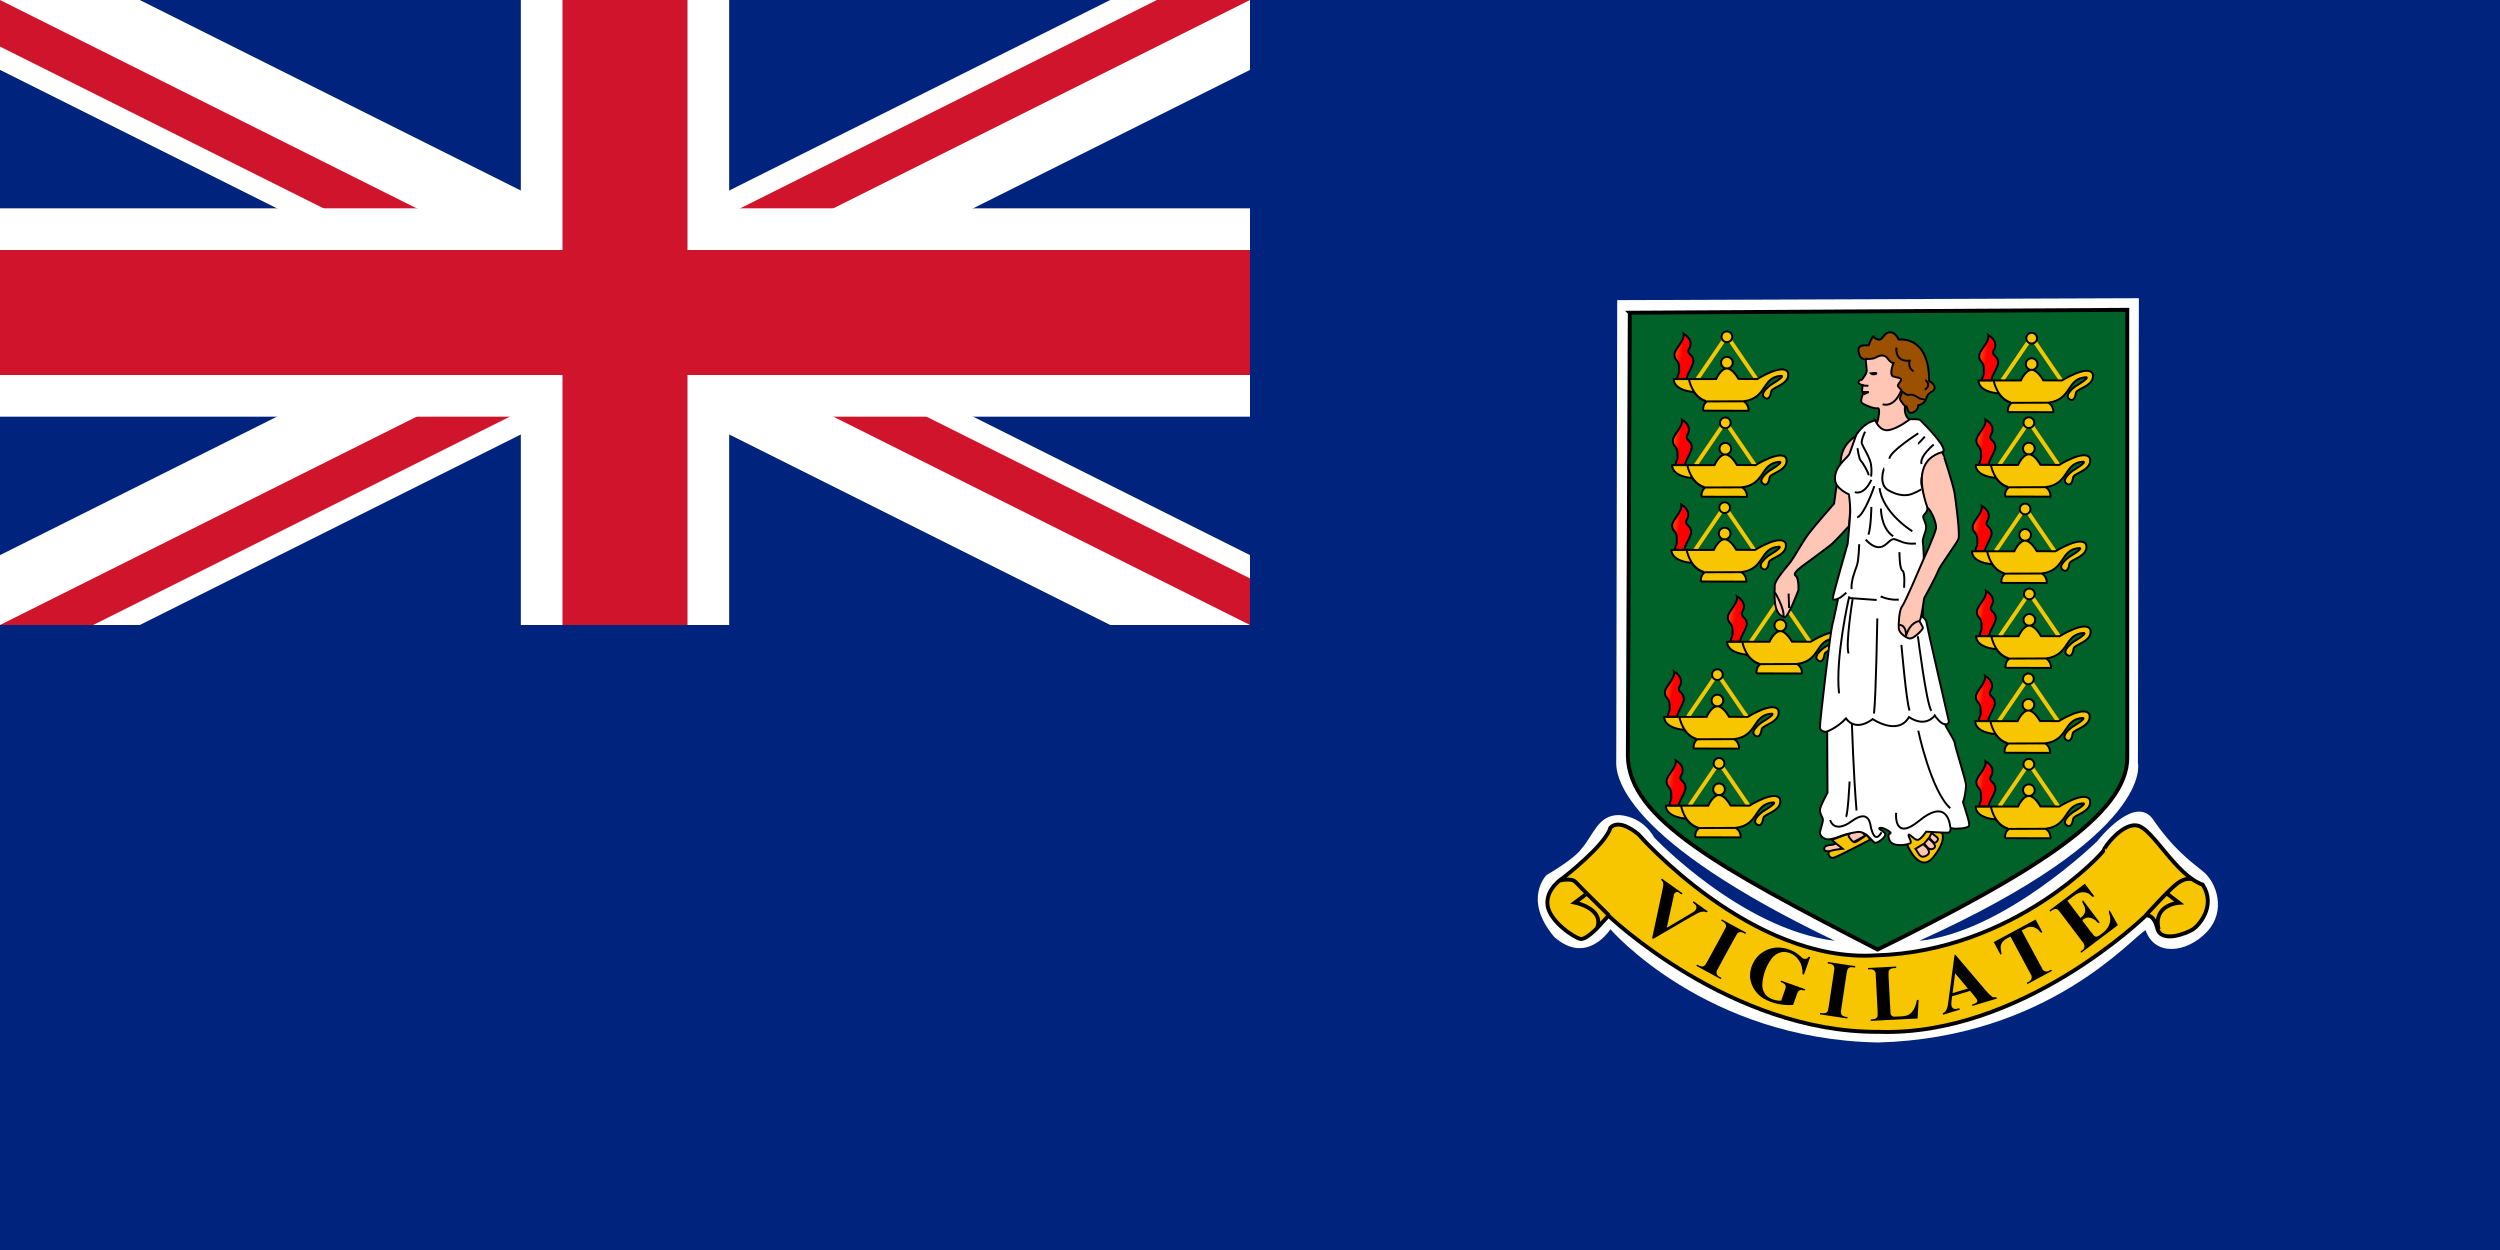 <svg xmlns="http://www.w3.org/2000/svg" xmlns:xlink="http://www.w3.org/1999/xlink" width="1200" height="600"><defs><linearGradient id="b" gradientUnits="userSpaceOnUse" x1="103.083" y1="111.276" x2="92.551" y2="107.764" gradientTransform="matrix(.996 0 0 2.253 703.842 -75.047)"><stop stop-color="#f00" offset="0"/><stop stop-color="#ff0" offset="1"/></linearGradient><clipPath id="a"><path d="M0 0v150h700v150H600zm600 0H300v350H0v-50z"/></clipPath></defs><path fill="#00247d" d="M0 0h1200v600H0z"/><path d="M0 0l600 300m0-300L0 300" stroke="#fff" stroke-width="60"/><path d="M0 0l600 300m0-300L0 300" stroke="#cf142b" stroke-width="40" clip-path="url(#a)"/><path d="M300 0v350M0 150h700" stroke="#fff" stroke-width="100"/><path d="M300 0v350M0 150h700" stroke="#cf142b" stroke-width="60"/><path d="M0 300h600V0h600v600H0z" fill="#00247d"/><path fill="#fff" d="M776.26 144.068l250.4-.93-.464 222.993s8.827 33.914-104.992 85.48c40.882-4.18 85.48-47.85 85.48-47.85s18.12-23.227 26.946-10.22c8.826 13.008 17.188 19.512 23.692 24.622 6.504 5.11 11.614 19.048 1.86 29.268s-25.088 11.614-29.27-.93c-6.503 3.253-46.456 51.568-128.22 53.89-83.156-1.393-128.684-54.354-128.684-54.354s-11.15 17.654-26.945 3.717c-15.33-18.118-3.716-29.732-3.716-29.732s13.007-7.432 16.724-12.543c6.04-6.968 7.9-16.26 18.12-16.26 12.078.93 16.723 10.685 16.723 10.685s41.81 44.134 86.874 49.71C779.05 402.827 775.334 372.63 775.8 365.197l.464-221.133z"/><path fill="#006129" stroke="#000" stroke-width="1.887" d="M782.3 150.107l238.786-1.394v214.63c.465 27.874-46.457 56.213-119.858 92.45-75.724-39.025-119.394-62.717-119.858-92.914l.93-212.772z"/><g id="c" fill="#f7c600" stroke="#000" stroke-width=".944"><path stroke="#f7c600" stroke-width="1.887" d="M814.794 181.83l14.095-20.702 14.163 20.744" fill="none"/><path d="M831.72 174.09c0 1.546-1.254 2.8-2.8 2.8s-2.8-1.254-2.8-2.8c0-1.546 1.253-2.8 2.8-2.8s2.8 1.254 2.8 2.8zM817.444 197.12l21.852.06s.342-2.835-2.283-4.558c11.446-1.574 8.472-11.67 18.058-12.242 1.86.286-5.007 4.292-5.007 4.292s-5.78 4.078-3.147 6.152c2.09 1.646 3.004-1 3.29-3.004.286-2.003 9.3-3.29 8.012-9.014-2.146-4.72-14.736 3.148-14.736 3.148l-8.982-.05c-.56-1.008-3.035-5.05-5.592-5.07-3.033.11-5.17 5.12-5.17 5.12h-20.315s-.696 5.212 9.605 6.214c2.32 3.03 4.117 3.875 6.133 4.66-1.343 1.12-1.722 2.474-1.716 4.29zM819.017 192.684l18.2-.062M810.68 181.953s1.457 8.513 8.177 10.53"/><path fill="url(#b)" d="M809.56 181.84c.673-3.247 1.905-3.807 3.25-7.95.223-4.034-3.25-3.586-2.24-6.162 1.79-2.8.895-5.488-2.465-7.616.672 3.696-4.368 7.168-4.368 10.192 0 3.025 2.576 2.353 2.24 6.945.224 2.687-.672 2.015-.896 4.59h4.48z"/><path d="M831.495 161.657c0 1.423-1.153 2.576-2.575 2.576-1.423 0-2.576-1.153-2.575-2.576 0-1.423 1.152-2.576 2.575-2.576 1.422 0 2.575 1.154 2.575 2.577z"/></g><use xlink:href="#c" x="-.772" y="41.304"/><use xlink:href="#c" x="-1.089" y="82.013"/><use xlink:href="#c" x="25.627" y="126.099"/><use xlink:href="#c" x="-4.574" y="162.163"/><use xlink:href="#c" x="-3.782" y="204.773"/><use xlink:href="#c" x="146.28" y=".672"/><use xlink:href="#c" x="144.936" y="41.218"/><use xlink:href="#c" x="143.144" y="82.661"/><use xlink:href="#c" x="145.16" y="123.431"/><use xlink:href="#c" x="144.712" y="164.201"/><use xlink:href="#c" x="144.936" y="205.195"/><g fill="#ffc6b5" stroke="#000" stroke-width=".944"><path fill="#f7c600" d="M915.843 406.315s5.702 13.147 12.197 5.07c6.494-8.08 4.118-11.564 4.118-11.564l-14.573-7.92-4.276 9.03 2.533 5.385z"/><path d="M928.357 404.572s.95.16 1.742-1.267c.79-1.426-1.743-2.06-2.852-3.643l-1.267 2.534 2.377 2.376zM895.41 401.087l-12.83 6.97s-6.338 1.267-6.813 0c-.475-1.268.16-2.376 3.485-2.535 3.327-.158 12.355-8.395 12.355-8.395l3.802 3.96zM895.568 173.15s.317 3.01.475 4.593c.16 1.584-2.534 4.91-2.693 4.752s-1.425.158-1.267 1.108c.16.95 2.06 1.268 2.06 1.268s-.793 3.327 0 3.485c.79.16-2.06 4.277 0 5.386 2.06 1.11 5.543 2.535 7.127 2.22 1.584-.318 0 6.176 0 6.176l-4.435 9.504 24.394-2.534-5.07-8.08s-2.376-1.583-1.742-6.176c.633-4.594-.317-25.344-.317-25.344l-17.423-2.376-1.11 6.02zM891.132 209.264s-7.92 3.643-7.603 13.464c-2.06 9.504-3.17 19.008-3.17 19.008s-9.345 10.613-12.196 14.415c-2.85 3.802-7.128 11.564-8.712 13.623-1.584 2.06-7.762 8.87-7.603 11.405.157 2.534-1.427 13.78 4.75 15.048 1.585.633 6.654-12.99 6.654-12.99s.316-5.86-1.426-6.97c-1.742-1.107 3.802-4.91 3.802-4.91s10.612-7.76 12.988-9.662c2.376-1.9 8.87-9.187 8.87-9.187l3.644-43.243z"/><path fill="#fff" d="M900.16 201.82s2.06 5.544 6.654 4.594c4.594-.95 9.98-5.228 9.98-5.228s4.276-.158 4.91.476c.633.633 11.563 11.246 11.246 14.572-.317 3.327-5.07 2.376-6.81 4.594-1.744 2.218-4.595 7.762-3.803 11.88.792 4.12 3.168 9.504 2.85 11.563-.315 2.06-2.058 2.694-2.058 3.803 0 1.11 1.425 3.01 1.425 5.07 0 2.058-1.9 5.068-1.584 7.127.318 2.06.476 8.078.476 8.078l-.475 27.88s1.585.95 1.743 2.533c.16 1.585 10.77 47.68 10.77 47.68s-.474 1.425-1.583 1.267c-1.108-.16 4.277 7.128 4.436 9.187.158 2.06 5.544 18.216 5.385 20.434-.157 2.217-.95 7.128-1.424 7.286-.476.158 3.484 10.138 2.85 11.722-.633 1.584-7.127 1.425-7.127 1.425l-1.744-.315s.16 2.06-1.108 2.217-10.613-.475-10.613-.475-2.693 4.118-4.277 3.96c-1.584-.158-3.643-3.01-4.12-2.534-.474.475 1.427 3.167.952 3.96-.475.792-8.554 2.534-10.138-1.268-1.584-3.8.95-2.85.476-3.643-.476-.792-4.12-2.85-5.228-2.217-1.11.633 2.852 1.584 2.693 3.168-.158 1.584-3.485 3.96-4.752 3.96s-4.276-5.86-8.71-5.228c-4.436.634-7.287 1.743-7.287 1.743s-5.228 2.217-7.445 1.742c-2.218-.475-3.168-2.218-3.168-3.168 0-.95 1.584-5.07 1.425-6.336s-1.425-2.534-1.425-4.435c0-1.9 3.643-8.394 3.643-8.394l-.158-29.146s-3.327 0-3.485-2.06 5.07-46.094 5.86-48.945c.793-2.85 2.852-12.99 2.852-12.99s-2.376 1.11-2.535 0c-.158-1.108 7.128-26.293 7.128-26.293s1.268-12.514 1.268-15.84c0-3.327-.634-7.92-.634-7.92s-6.504-2.753-6.654-6.97c-.595-6.71 6.178-10.454 6.97-12.672l3.168-8.87s3.485-6.02 9.187-6.97z"/><path fill="#f7c600" d="M897.785 402.988s-15.365 8.08-17.582 8.712c-2.218.634-3.644-2.693-1.426-3.326 2.218-.634 5.702-.95 5.702-.95s-5.228-4.12-5.07-4.278c.16-.158 7.13-2.692 7.287-2.692s2.218 4.118 3.643 3.8c1.426-.316 5.544-3.483 5.544-3.483s2.218 2.535 1.9 2.218z"/><path d="M919.432 407.423c1.453 1.874 2.02 5.123 5.347 3.222 3.326-1.9-1.705-5.428-1.705-5.428l-3.643 2.206zM925.505 407.106s1.584 1.267 3.01-.158-2.852-4.436-2.852-4.436l-2.06 2.376 1.902 2.218zM932.317 216.96c.158 0 5.227 15.682 5.86 19.642.634 3.96 2.694 19.8 1.902 22.017-.793 2.217-8.872 12.83-9.822 15.523-.95 2.692-6.653 12.99-6.653 12.99s-1.426 10.136-2.06 10.61c-.633.477 1.636 2.965 1.426 3.803-.313.943-4.592 5.386-6.493 4.91-1.9-.475-4.91-2.693-5.07-4.752s.16-8.87 1.585-10.612c1.426-1.743 8.87-19.325 9.346-20.434.475-1.11 6.81-14.89 6.97-17.266.158-2.376-1.972-7.87-4.212-9.886-4.985-14.673-3.026-23.522 7.22-26.546z"/><path fill="#9c5100" d="M895.092 172.2s3.485.474 5.386-.635c1.9-1.108 4.118-1.584 5.702.634 1.584 2.217 2.693 2.058 2.693 2.058s-2.376 5.86 0 6.495c2.376.633 3.485.633 3.643 1.425.16.792-2.06 2.535-1.426 3.327.634.792 1.743 1.742 1.9 2.376.16.634-1.424 3.327-.95 3.96.476.634 1.902 3.17 2.852 3.17s.317 3.96 3.168 3.008 2.693-3.485 2.693-3.485 3.01-.475 3.802-3.168c.79-2.692 2.692-3.326 2.692-3.326s3.802-2.06-1.267-5.228c0-22.176-14.573-19.8-14.573-19.8s-1.742-3.96-4.593-3.485-3.01 3.802-5.07 3.485c-2.058-.317-2.533-1.743-2.692-1.584-.158.158-1.9 3.326-1.9 4.118 0 .792-5.545-1.11-5.07 3.01.476 4.118 3.168 3.96 3.01 3.643z"/><g fill="none"><path d="M920.753 207.997s-14.098 9.03-13.78 12.197M923.92 209.58s-3.167 3.486-3.325 3.486M928.198 213.383s-6.97 5.702-5.86 9.346M895.25 207.205s-2.058 4.277-1.583 5.702c.475 1.426 3.96 6.812 4.435 10.138.475 3.326 0 5.703 0 5.703M891.608 215.125s.634 5.07 1.584 6.02c.95.95 3.485 5.226 3.802 6.97M890.34 236.192s4.12 2.06 7.92-5.86M904.438 224.788c-.158 0-3.01 7.762 2.06 10.613 5.068 2.852 8.87 2.535 11.087 1.743 2.218-.792 4.594-2.217 4.594-2.217M902.22 234.292s.318 10.455 15.683 20.75M902.854 244.112s-.158 9.187 5.86 13.306M899.686 233.34s-4.594 13.623-8.237 15.05M898.26 243.32s-.157 9.82-1.425 13.306M895.568 259.002s3.168 3.96 6.653 3.643c3.486-.316 4.91-4.435 7.287-3.8 2.376.632 4.594 2.533 10.138 2.058M911.725 265.02s0 8.08 1.426 8.87.793 8.238.793 8.238M892.4 261.22s-.158 7.603-1.11 10.296c-.95 2.693-2.85 7.287-2.533 11.247M882.737 287.197c.792-.317 3.485-2.693 3.485-2.693M887.648 286.247s-6.81 29.146-4.91 46.57M889.232 287.673s-3.485 21.86-1.9 25.978M887.49 287.04c.157 0 13.305.95 13.305.95M902.696 286.247s3.643 1.9 8.712 1.584M901.112 296.86s-.634 37.383-1.584 45.62M920.595 305.413s4.118 32.79 6.494 35.798M912.675 309.532s2.534 28.987 3.96 31.522M876.718 351.19s4.91-1.583 9.345-6.335c5.07 6.81 12.83.317 12.83.317s12.04 8.237 17.425-.95c8.237 5.385 12.355-.793 12.355-.793s3.01 4.593 5.228 4.118M920.753 350.716s6.178 28.987 15.365 37.224M888.915 347.706s.792 24.235 2.218 41.342M887.806 375.11s-.792 15.84-1.743 16.95M878.46 393.642s1.742 6.81 10.454.475c8.712-6.336 8.87 2.376 9.188 3.327.316.95 1.742 7.76 5.068 2.06M910.14 390.158s-1.425 14.097 11.09 3.8c12.513-10.294 14.572-.157 14.89 3.01M910.3 166.813s-1.11 6.97 6.335 6.336c-.95 3.8 1.9 5.068 1.9 5.068M924.08 182.495c.16 0 3.326 2.06-.158 4.594M913.31 188.04s1.583 1.9 3.325 1.425c1.743-.475 4.594 1.742 4.594 1.742s2.375.792 2.692.317M903.646 194.058s5.386 2.06 8.87-6.494M893.667 185.03l3.168.157M858.523 284.924l.248 6.942M852.013 284.41s4.45 7.442 4.08 11.41M894.142 188.197h2.85l-2.533 1.11M911.665 299.962s3.328-.35 3.223 5.206c2.125-6.902 6.446-7.066 6.446-7.066"/><path d="M898.102 179.327c.475 0 2.217-.634 2.534-.158.317.474-1.9.79-2.534.157z"/></g></g><g stroke="#000" stroke-width="1.887" fill="none"><path fill="#f7c600" d="M900.3 458.58c66.897-1.86 110.1-50.174 109.637-50.64-.465-.463 8.827-13.47 16.26-11.613 7.433 1.858 18.118 23.693 31.126 28.338 6.504 10.22-1.86 19.512-4.646 21.37-2.787 1.86-15.33 6.97-17.19-.464-1.857-7.432-5.574-6.038-5.574-6.038s-59.464 58.07-128.22 55.748c-71.078.464-129.614-55.748-129.614-55.748l-5.11 5.574s-5.576 6.04-8.363 5.575c-2.787-.463-14.866-8.36-15.795-16.26-.93-7.896 7.433-13.006 7.433-13.006s20.44-15.796 22.764-24.158c4.644-4.646 13.47 3.252 13.47 3.252s53.89 61.787 113.82 58.07z"/><path d="M748.855 422.646s5.528-1.474 7.555.83c2.027 2.302 15.938 15.938 15.938 15.938M761.477 429.095l-5.528 4.146s13.91 2.764 10.78 11.886M1052.34 422.185s-2.764-1.474-7.094 1.75c-4.33 3.225-15.294 15.48-15.294 15.48M1039.9 428.727l5.989 4.607s-12.53.83-9.767 12.714"/></g><path d="M819.664 437.396c-.362 1.052-1.32-.03-2.117.183-2.094.078-3.834 1.444-5.628 2.376l-18.408 10.73c-.62-.202-.473-.703-.322-1.205 1.636-7.662 3.335-15.312 4.925-22.985.264-1.342.69-3.01-.606-3.986-.552-.377.3-1.14.654-.447l9.41 6.71c-.302.885-.837.265-1.372-.094-1.303-1.254-2.873-.096-2.835 1.487-1.12 5.052-2.21 10.11-3.318 15.165 4.164-2.476 8.377-4.874 12.505-7.412 1.474-.656 2.56-2.63 1.03-3.855-.583-.343-1.545-1.28-.586-1.422 2.22 1.584 4.442 3.17 6.664 4.753zM826.275 469.382c-.168.572-.466.698-.922.286l-11.074-6.056c.166-.572.465-.698.92-.286 1 .68 2.635.938 3.364-.255 1.466-2.35 2.7-4.838 4.06-7.252 1.845-3.42 3.77-6.8 5.56-10.248.855-1.222-.1-2.728-1.3-3.25-.404-.218-1-.38-.488-.865.246-.304.77.345 1.13.423l10.616 5.806c-.168.572-.467.698-.923.286-1.002-.68-2.643-.94-3.38.245-1.466 2.35-2.7 4.84-4.06 7.254-1.846 3.42-3.77 6.798-5.56 10.247-.854 1.23.098 2.747 1.315 3.26l.74.405zM868.884 459.388l-3.007 8.443c-1.232-.13-.413-1.707-.796-2.538-.44-3.8-3.242-7.348-7.06-8.16-2.92-.796-6 .707-7.714 3.08-2.59 3.538-4.165 7.854-4.387 12.236-.15 2.49.994 5.046 3.168 6.357 1.724 1.136 3.818 1.593 5.864 1.536.722-2.13 1.586-4.214 2.187-6.38.246-1.41-1.21-2.26-2.376-2.583-.18-.41.27-.912.745-.472 3.678 1.31 7.357 2.62 11.036 3.932-.132 1.358-1.667-.11-2.517.433-1.36.522-1.477 2.157-1.992 3.34-.45 1.258-.897 2.517-1.345 3.775-4.946.35-10.044-.696-14.348-3.186-4.185-2.638-7.015-7.73-6.192-12.723.638-4.274 3.3-8.277 7.242-10.165 3.62-1.924 8.037-1.916 11.796-.392 2.056.693 3.83 1.964 5.42 3.41.965 1.3 2.83 1.303 3.62-.175l.654.233"/><path d="M886.836 488.2c-.022.45-.072.86-.61.61l-12.638-1.914c.023-.45.073-.86.61-.61 1.096.224 2.564.206 3.093-.976.536-1.688.643-3.476.95-5.215.724-4.856 1.496-9.706 2.187-14.567.268-1.048-.09-2.233-1.175-2.64-.614-.29-1.3-.334-1.96-.444.023-.45.073-.86.61-.61l12.638 1.915c-.022.448-.072.858-.61.608-1.1-.227-2.563-.197-3.11.974-.536 1.688-.643 3.476-.95 5.215-.724 4.856-1.496 9.706-2.187 14.567-.266 1.045.094 2.254 1.185 2.648.62.282 1.305.33 1.968.44zM920.954 479.914l-.5 8.962-22.546 1.15c-.138-.548.01-.84.606-.725 1.133.03 2.593-.45 2.737-1.75.102-2.228-.15-4.456-.223-6.682-.243-4.442-.42-8.887-.71-13.325.125-1.322-1.066-2.3-2.32-2.26-.398-.203-1.475.414-1.367-.312-.182-.587.635-.274.98-.386l12.54-.64c.14.55-.008.84-.605.725-1.158-.007-2.665.275-2.985 1.583-.183 1.926.086 3.864.137 5.795.254 4.625.434 9.256.74 13.877-.094 1.21.877 2.28 2.13 2.047 1.83-.09 3.7-.013 5.487-.473 2.507-.668 3.874-3.15 4.56-5.47.45-.628.078-2.192 1.07-2.102l.27-.014"/><path d="M938.53 458.22c-.597.01-.333.772-.485 1.172-.998 7.476-1.944 14.96-2.976 22.432-.252 1.655-.665 3.588-2.298 4.425-.603.213-.072 1.16.48.634l7.53-2.26c-.096-1.267-1.54-.115-2.35-.338-1.728-.002-1.985-2.1-1.745-3.41.104-.886.21-1.772.313-2.657l8.625-2.595c1.1 1.386 2.314 2.69 3.31 4.153.747 1.41-1.07 2.055-2.125 2.327-.493.052-.063 1.085.387.605l11.334-3.397c-.033-1.283-1.676-.08-2.368-.937-2.12-1.594-3.644-3.812-5.4-5.775l-12.23-14.38zm-.062 8.968l6.125 7.312c-2.447.73-4.895 1.46-7.343 2.188l1.218-9.5zM977.1 441.38c1.086 2.02 2.172 4.04 3.26 6.06-1.015.87-1.542-1.15-2.462-1.458-1.506-1.268-3.778-1.508-5.456-.432-.687.357-1.365.73-2.048 1.095 3.277 6.068 6.51 12.16 9.815 18.212.51 1.552 2.417 1.843 3.647.968.476-.345.906-.54 1.06.188-1.664.965-3.482 1.882-5.205 2.828-2.17 1.168-4.34 2.334-6.51 3.5-.51-.53-.168-.802.408-1.005 1.542-.573 2.135-2.445 1.102-3.763-3.206-6.025-6.46-12.026-9.685-18.042-1.796.995-4.09 1.892-4.543 4.132-.51 1.41.24 3.135.24 4.334-.553.574-.698-.21-.954-.623l-2.785-5.18L977.1 441.38zM992.35 432.337c2.08 2.754 4.156 5.51 6.234 8.263 1.445-.92 2.652-2.56 2.218-4.353.167-1.4-1.836-2.988-1.148-3.97.453-.28.72.767 1.095 1.044 2.372 3.146 4.745 6.29 7.117 9.437-.928 1.057-1.6-1.098-2.583-1.33-1.387-.987-3.333-1.478-4.82-.398-1.11.353-1.058.976-.303 1.66 1.67 2.157 3.222 4.41 5.004 6.476 1.09 1.06 2.448-.048 3.372-.784 2.388-1.626 4.485-4.165 4.362-7.21.156-1.33-.68-2.814-.67-3.935.535-.713.685.393.992.755l3.366 6.08-17.544 13.233c-.76-.54-.012-.857.468-1.23 1.638-1.012 1.117-3.078-.088-4.213-3.748-4.936-7.43-9.924-11.226-14.823-.972-1.32-2.765-.625-3.745.294-.406.577-1.043-.58-.272-.664l16.543-12.48 4.53 6.004c-1.05 1.064-1.98-1.307-3.176-1.43-2.173-1.132-4.757-.22-6.553 1.21-1.073.763-2.113 1.574-3.17 2.363"/></svg>